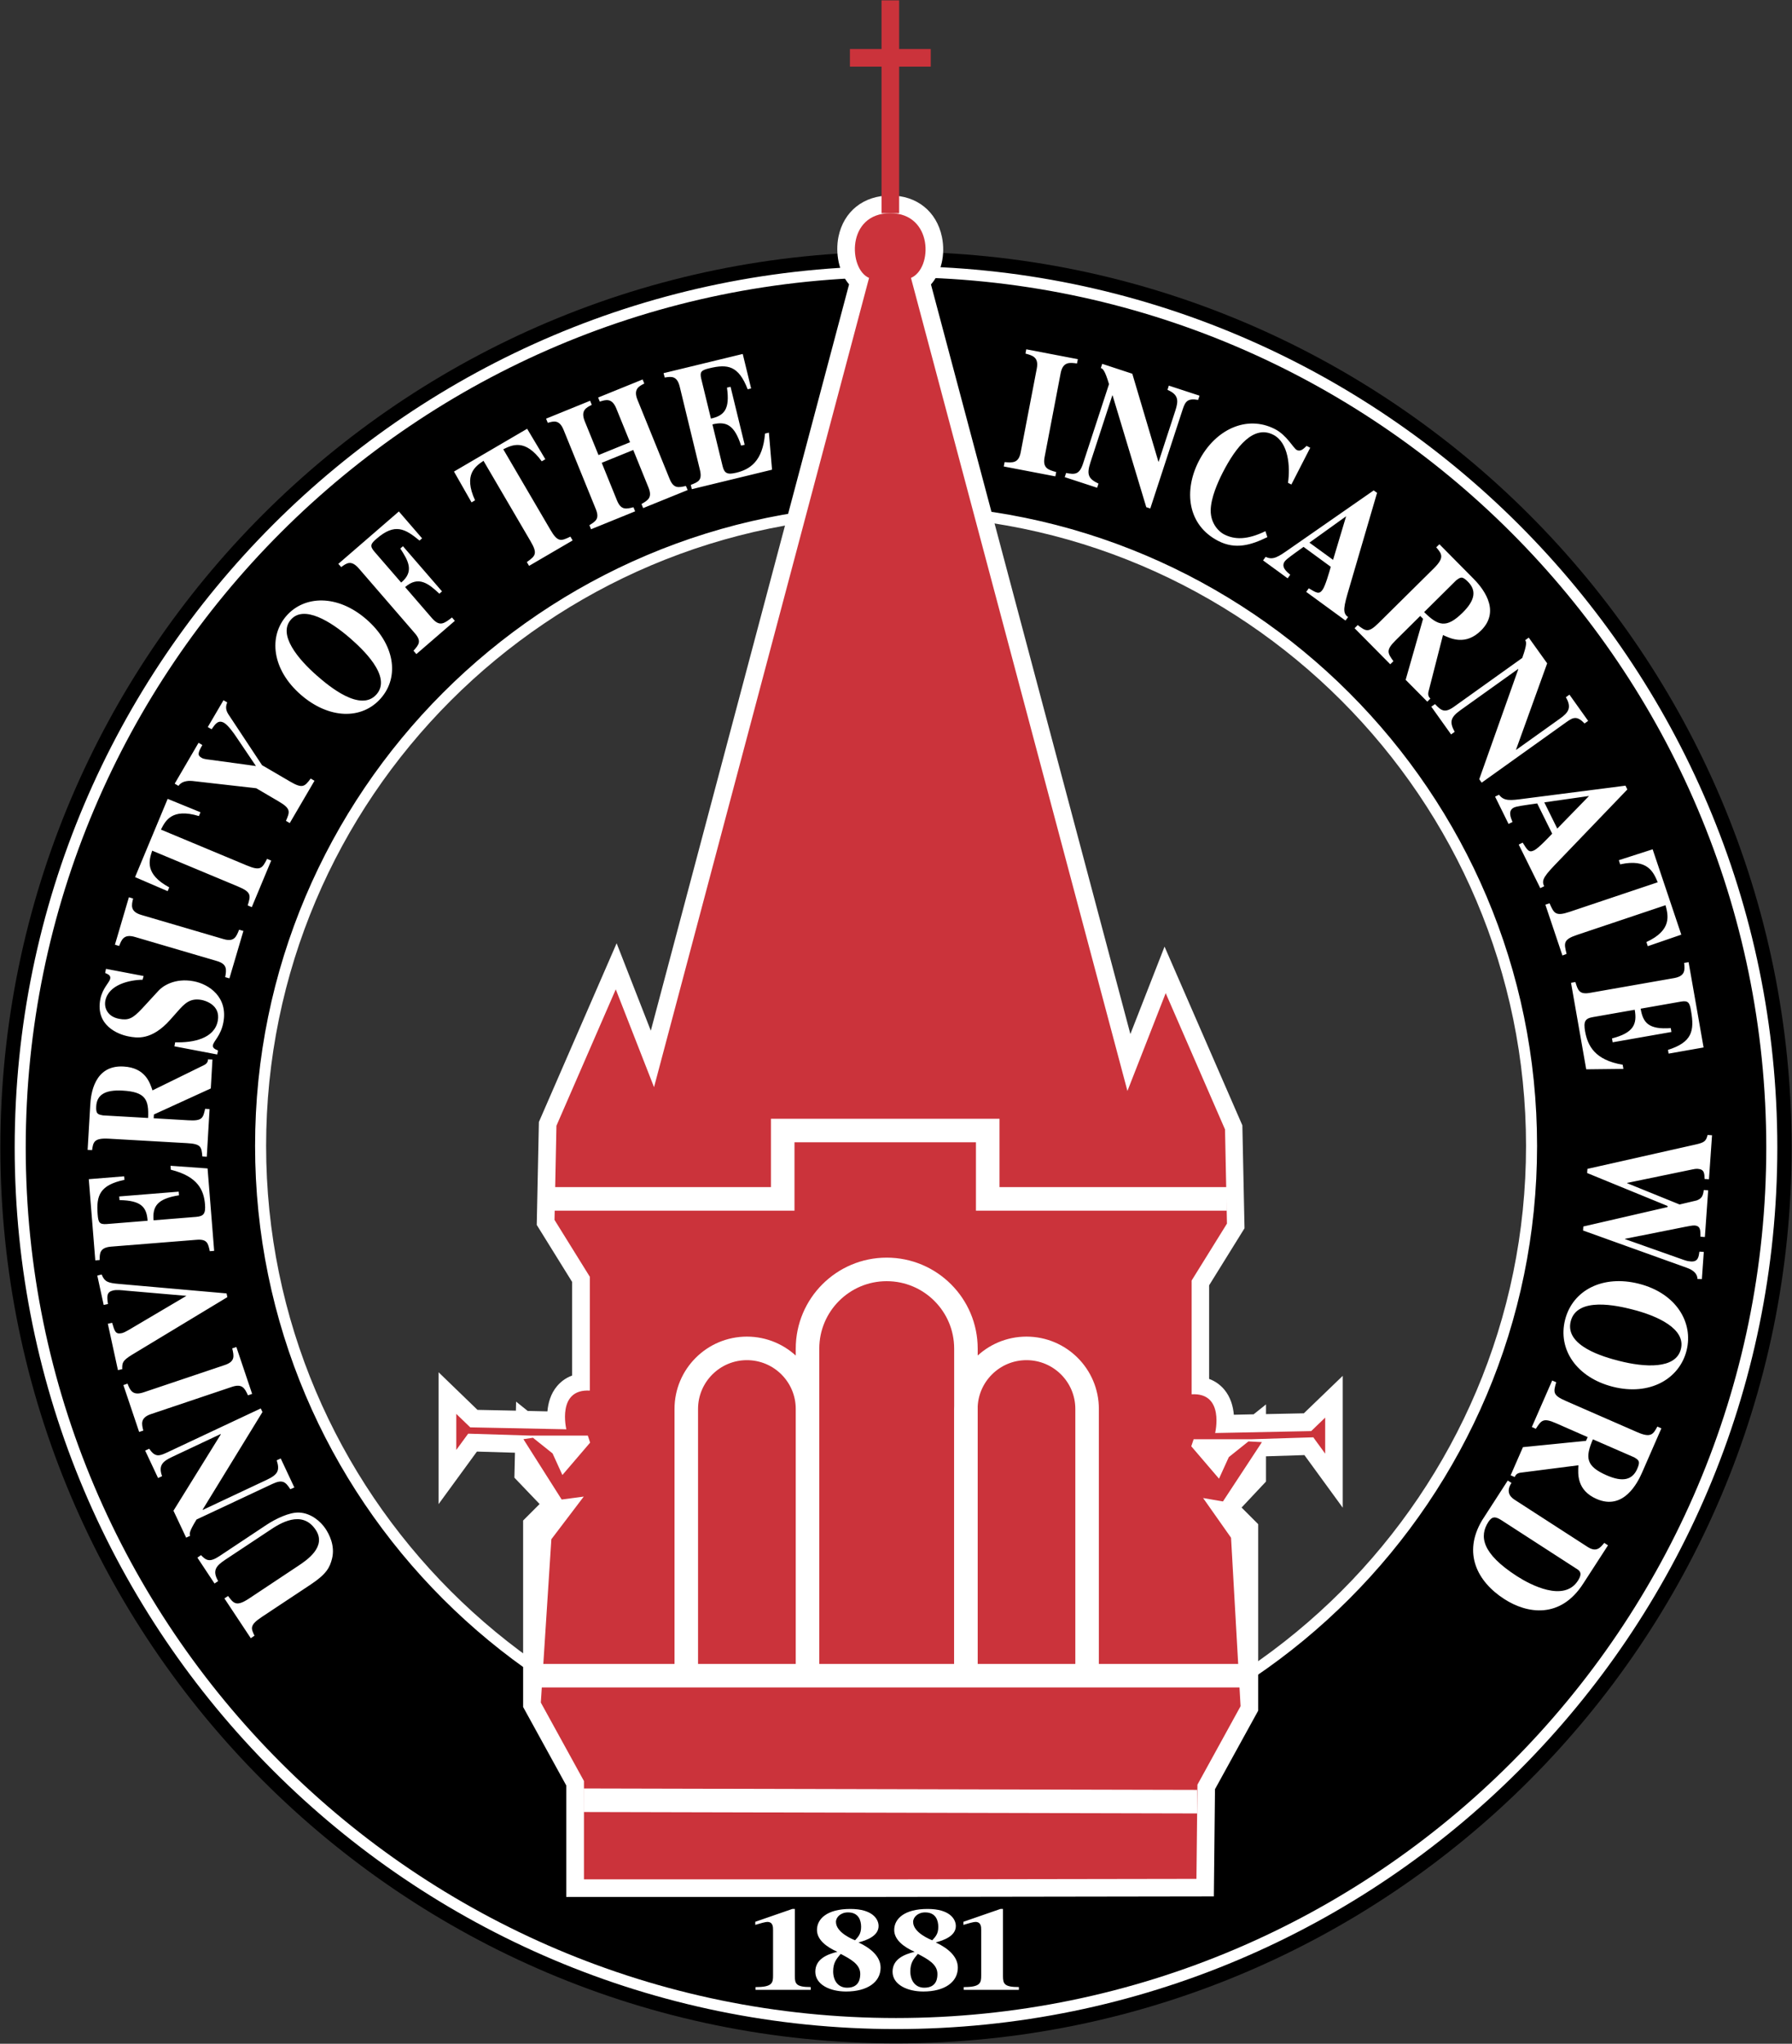 <?xml version="1.0" encoding="utf-8"?>
<!-- Generator: Adobe Illustrator 22.0.1, SVG Export Plug-In . SVG Version: 6.00 Build 0)  -->
<svg version="1.1" id="Layer_1" xmlns="http://www.w3.org/2000/svg" xmlns:xlink="http://www.w3.org/1999/xlink" x="0px" y="0px"
	 width="250.1px" height="285.18px" viewBox="0 0 250.1 285.18" enable-background="new 0 0 250.1 285.18" xml:space="preserve">
<rect x="0" y="0" width="250.1" height="285.18" fill="#333333" stroke="none"/>
<g>
	<path d="M125.05,35.13c-68.93,0-125,56.07-125,125s56.07,125,125,125s125-56.07,125-125S193.98,35.13,125.05,35.13z M125.06,248.58
		c-48.98,0-88.69-39.71-88.69-88.69S76.08,71.2,125.06,71.2s88.69,39.71,88.69,88.69S174.04,248.58,125.06,248.58z"/>
	<path fill="#FFFFFF" d="M125.05,283.13c-67.82,0-123-55.18-123-123s55.18-123,123-123s123,55.18,123,123
		S192.87,283.13,125.05,283.13z M125.05,38.68C58.08,38.68,3.59,93.16,3.59,160.13s54.49,121.46,121.46,121.46
		s121.46-54.48,121.46-121.46C246.51,93.16,192.02,38.68,125.05,38.68z M125.06,249.35c-49.33,0-89.46-40.13-89.46-89.46
		s40.13-89.46,89.46-89.46s89.46,40.13,89.46,89.46C214.52,209.22,174.39,249.35,125.06,249.35z M125.06,71.97
		c-48.48,0-87.92,39.44-87.92,87.92s39.44,87.92,87.92,87.92s87.92-39.44,87.92-87.92S173.54,71.97,125.06,71.97z"/>
	<path fill="#FFFFFF" d="M28.05,217c0.76,0.79,1.24,1.02,2.6,0.12l6.55-4.35c1.21-0.8,3.19-1.79,4.57-1.71
		c1.65,0.08,2.99,1.25,3.65,2.24c0.48,0.72,1.38,2.34,0.92,4.19c-0.31,1.22-0.75,2.13-2.96,3.6l-6.86,4.55
		c-1.73,1.15-1.48,1.6-1,2.6L35,228.59l-3.68-5.55l0.51-0.34c0.78,1.04,1.14,1.54,2.95,0.34l6.85-4.55c1.17-0.78,4-2.66,2.43-5.02
		c-1.92-2.89-5.08-0.84-6.39,0.04l-6.26,4.15c-1.25,0.84-1.82,1.49-0.96,2.96l-0.51,0.34l-2.39-3.61L28.05,217z M41.08,207.56
		l-1.9-4.05l-0.56,0.26c0.44,1.4,0.2,1.98-1.41,2.73l-8.91,4.19l-0.02-0.04l8.35-13.62l-0.24-0.5l-13.13,6.17
		c-1.07,0.5-1.63,0.64-2.44-0.55l-0.56,0.26l1.8,3.83l0.56-0.26c-0.55-1.51,0.09-2.07,1.43-2.7l6.75-3.18l0.02,0.04l-6.61,10.66
		l1.77,3.76l0.56-0.26c-0.11-0.23-0.18-0.55,0.89-2.27L38,207.07c1.47-0.69,1.86-0.27,2.52,0.73L41.08,207.56z M32.41,188.15
		c0.25,1.06,0.44,1.83-1.06,2.33l-11.3,3.8c-1.59,0.54-1.91-0.35-2.25-1.21l-0.58,0.2l2.2,6.54l0.58-0.19
		c-0.22-0.88-0.47-1.78,1.07-2.3l11.3-3.8c1.45-0.49,1.79,0.21,2.24,1.18l0.58-0.2l-2.2-6.54L32.41,188.15z M13.58,177.99l0.89,4.1
		l0.6-0.13c-0.17-1.11-0.19-1.69,0.75-1.9c0.48-0.11,1.15-0.03,1.75,0.03l8.45,0.73l-7.06,4.17c-0.56,0.32-1.49,0.93-1.94,1.03
		c-0.92,0.2-1.01-0.25-1.37-1.44l-0.6,0.13l1.41,6.47l0.6-0.13c-0.01-0.87,0-1.17,1.33-1.99L31.73,181l-0.11-0.52l-15.08-1.33
		c-1.44-0.13-1.95-0.28-2.35-1.31L13.58,177.99z M13.91,175.82c0-0.91-0.01-1.74,1.61-1.87L27.4,173c1.52-0.13,1.64,0.48,1.88,1.59
		l0.61-0.05l-0.92-11.5l-5.17-0.37l0.04,0.55c3.81,0.94,4.61,2.89,4.77,4.82c0.1,1.28-0.16,1.67-1.24,1.76l-5.94,0.48
		c-0.16-1.94,0.5-3.01,3.55-3.49l-0.04-0.51l-8.3,0.67l0.04,0.51c3.07,0.05,3.79,1,3.92,2.88l-5.7,0.46
		c-1.06,0.08-1.18-0.26-1.27-1.34c-0.21-2.65,0.29-4.09,3.74-4.83l-0.04-0.49l-4.94,0.4l0.91,11.33L13.91,175.82z M29.03,147.82
		c-0.01,0.23-0.06,0.53-0.51,0.78l-7.24,3.55c-0.36-1.08-1-3.16-4.03-3.33c-4.13-0.24-4.57,3.92-4.65,5.3l-0.37,6.33l0.62,0.04
		c0.16-1.12,0.25-1.72,2.36-1.6l10.87,0.62c1.99,0.11,2.04,0.51,2.16,1.86l0.62,0.04l0.39-6.65l-0.62-0.04
		c-0.29,1.29-0.39,1.72-2.36,1.6l-4.82-0.28l0.03-0.53l7.94-3.63l0.23-4.04L29.03,147.82z M14.39,155.64
		c-0.76-0.14-1.02-0.2-0.96-1.28c0.09-1.57,1.2-2.32,3.68-2.18c3.2,0.18,3.68,1.24,3.56,3.82L14.39,155.64z M20.04,136.19l-5.25-1
		l-0.11,0.58c0.44,0.18,0.79,0.35,0.7,0.79c-0.11,0.56-1.08,1.32-1.38,2.87c-0.7,3.68,2.48,4.91,3.95,5.19
		c1.12,0.21,3.2,0.61,5.81-2.33l1.02-1.15c0.99-1.12,1.74-1.91,3.36-1.61c0.32,0.06,2.7,0.61,2.25,2.93
		c-0.47,2.46-3.42,3.06-5.94,2.98L24.34,146l5.98,1.14l0.11-0.56c-0.37-0.15-0.79-0.33-0.71-0.74c0.11-0.6,1.1-1.32,1.45-3.16
		c0.68-3.56-2.02-5.36-4.15-5.76c-2.64-0.5-4.32,0.7-4.86,1.28l-2.31,2.51c-1.33,1.43-1.93,1.7-3.24,1.45
		c-1.58-0.3-2.1-1.5-1.91-2.51c0.44-2.28,3.44-2.92,5.2-2.94L20.04,136.19z M33.37,129.73c-0.4,1.01-0.69,1.75-2.2,1.3l-11.44-3.36
		c-1.61-0.47-1.37-1.39-1.15-2.29l-0.59-0.18l-1.95,6.62l0.59,0.18c0.33-0.85,0.64-1.72,2.2-1.26l11.44,3.36
		c1.47,0.43,1.34,1.2,1.16,2.25l0.59,0.17l1.95-6.62L33.37,129.73z M37.27,119.85c-0.67,1.3-0.9,1.72-2.83,0.91l-11.98-5
		c0.62-1.21,1.51-3.04,5.3-1.89l0.22-0.53l-4.58-1.87l-4.55,10.92l4.55,1.96l0.22-0.53c-3.48-1.88-2.81-3.8-2.38-5.12l11.98,5
		c1.91,0.8,1.77,1.25,1.35,2.64l0.57,0.24l2.71-6.5L37.27,119.85z M31.19,97.71L29,101.45l0.53,0.31c0.53-0.76,0.94-1.37,1.77-0.88
		c0.57,0.34,1.42,1.56,1.59,1.82l2.83,4.19l-6.13-0.84c-0.42-0.06-1.11-0.1-1.43-0.29c-0.59-0.35-0.6-0.63,0.08-1.8l-0.53-0.31
		l-3.33,5.7l0.53,0.31c0.57-0.83,1.73-0.7,1.97-0.68l8.88,1.01l3.12,1.83c1.77,1.03,1.57,1.46,1.03,2.72l0.53,0.31l3.45-5.9
		l-0.53-0.31c-0.84,1.1-1.11,1.45-2.87,0.42l-3.92-2.29l-4.71-7.12c-0.48-0.74-0.28-1.28-0.15-1.64L31.19,97.71z M51.15,86.43
		c-4.05-3.53-8.68-3.35-11.18-0.49c-2.5,2.87-2.04,7.47,2.01,11c3.9,3.4,8.52,3.54,11.18,0.49C55.81,94.39,55.05,89.83,51.15,86.43
		 M44.27,94.31c-2.71-2.36-5.5-5.76-3.68-7.84c1.81-2.08,5.56,0.22,8.27,2.58c1.61,1.41,5.9,5.31,3.69,7.84
		C50.32,99.44,45.88,95.72,44.27,94.31 M47.62,79.13c0.75-0.55,1.39-1.04,2.46,0.19l7.8,9.02c1,1.15,0.58,1.61-0.17,2.46l0.4,0.47
		l5.37-4.64l-0.4-0.47c-1.09,0.85-1.72,1.33-2.79,0.1l-3.75-4.34c1.88-1.63,3.29-0.47,4.78,0.92l0.37-0.32l-5.45-6.3l-0.37,0.32
		c1.08,1.67,2,3.19,0.12,4.75l-3.74-4.32c-0.69-0.8-0.49-1.11,0.31-1.8c2.56-2.22,3.98-1.39,5.99,0.26l0.36-0.31l-3.24-3.75
		l-8.45,7.31L47.62,79.13z M79.61,74.88c-1.32,0.63-1.76,0.83-2.81-0.98l-6.56-11.21c1.23-0.6,3.04-1.52,5.37,1.68l0.5-0.29
		l-2.54-4.25L63.36,65.8l2.45,4.3l0.49-0.29c-1.65-3.6,0.04-4.73,1.18-5.51l6.56,11.21c1.05,1.78,0.66,2.07-0.51,2.92l0.31,0.53
		l6.08-3.55L79.61,74.88z M95.73,67.81c-1.03,0.23-1.71,0.4-2.27-0.97l-4.49-11.05c-0.6-1.48,0.19-1.89,0.95-2.27l-0.23-0.57
		l-6.21,2.52l0.23,0.57c0.83-0.26,1.69-0.55,2.3,0.95l1.92,4.72l-4.4,1.79l-1.92-4.72c-0.61-1.51,0.21-1.9,0.98-2.29l-0.23-0.57
		l-6.15,2.5L76.45,59c0.8-0.22,1.61-0.5,2.21,0.99l4.49,11.04c0.55,1.35,0.01,1.7-0.89,2.25l0.23,0.57l6.15-2.5l-0.23-0.57
		c-1.02,0.25-1.73,0.44-2.3-0.95l-2.13-5.25l4.4-1.79l2.13,5.25c0.56,1.39-0.07,1.76-0.98,2.29l0.23,0.57l6.21-2.52L95.73,67.81z
		 M92.77,52.68c0.9-0.14,1.72-0.29,2.1,1.29l2.81,11.58c0.36,1.48-0.22,1.7-1.27,2.11l0.14,0.6l11.2-2.72l-0.44-5.17l-0.54,0.13
		c-0.32,3.91-2.13,5-4,5.46c-1.25,0.3-1.68,0.11-1.93-0.95l-1.41-5.79c1.9-0.46,3.05,0.02,4,2.96l0.5-0.12l-1.97-8.09l-0.5,0.12
		c0.43,3.04-0.39,3.9-2.24,4.32l-1.35-5.55c-0.25-1.03,0.07-1.21,1.12-1.47c2.58-0.63,4.09-0.36,5.36,2.93l0.48-0.12l-1.17-4.81
		l-11.05,2.68L92.77,52.68z M147.41,65.87c-1.11-0.31-1.92-0.54-1.62-2.09l2.24-11.71c0.32-1.65,1.31-1.48,2.28-1.35l0.12-0.6
		l-7.2-1.38l-0.11,0.6c0.93,0.25,1.89,0.48,1.58,2.08l-2.25,11.71c-0.29,1.5-1.11,1.45-2.24,1.35l-0.12,0.61l7.2,1.38L147.41,65.87z
		 M148.6,66.58l4.52,1.48l0.19-0.58c-1.41-0.67-1.68-1.25-1.13-2.94l3.06-9.37l0.04,0.01l4.7,15.59l0.56,0.18l4.51-13.79
		c0.37-1.12,0.66-1.62,2.17-1.36l0.19-0.59l-4.28-1.4l-0.19,0.59c1.57,0.67,1.55,1.52,1.09,2.92l-2.32,7.1l-0.04-0.01l-3.64-12.26
		l-4.2-1.38l-0.19,0.59c0.26,0.08,0.55,0.26,1.14,2.24l-3.63,11.1c-0.51,1.54-1.12,1.53-2.36,1.3L148.6,66.58z M176.61,74.12
		c-2.59,1.25-4.33,1.19-5.78,0.44c-0.58-0.29-1.88-1.38-1.86-3.36c0.03-1.76,1-3.92,1.67-5.24c1.9-3.71,4.35-6.69,7.07-5.29
		c2.13,1.09,2.38,4.46,2.05,6.7l0.47,0.24l2.63-5.13l-0.5-0.26c-0.47,0.45-0.87,0.83-1.38,0.57c-0.48-0.25-1.37-2.06-3.05-2.92
		c-3.92-2.01-8.35,0.04-10.63,4.49c-2.1,4.1-1.6,8.9,2.74,11.13c2.39,1.22,4.55,0.58,6.84-0.54L176.61,74.12z M188.15,86.1
		c-0.84-0.55-0.62-1.43,0.17-4.11l3.87-13.22l-0.47-0.34L180,76.58c-1.6,1.12-2.33,1.63-3.36,1.12l-0.36,0.5l3.43,2.5l0.36-0.5
		c-0.55-0.46-1.31-1.11-0.76-1.87c0.23-0.32,1.1-0.93,2.62-2.02l3.8,2.78c-0.23,0.81-0.76,2.67-1.15,3.21
		c-0.48,0.66-0.8,0.46-1.92-0.21l-0.36,0.5l5.48,4L188.15,86.1z M182.75,75.72l5.12-3.68l-1.82,6.08L182.75,75.72z M199.63,97.48
		c-0.18-0.18-0.38-0.42-0.27-0.94l2.03-7.93c1.09,0.51,3.16,1.5,5.31-0.63c2.94-2.91-0.04-6.21-1.07-7.25l-4.74-4.79l-0.44,0.43
		c0.77,0.92,1.19,1.41-0.31,2.91l-7.74,7.66c-1.42,1.4-1.77,1.16-2.91,0.28l-0.44,0.44l4.98,5.03l0.44-0.43
		c-0.81-1.14-1.09-1.52,0.31-2.91l3.43-3.4l0.4,0.4l-2.43,8.51l3.02,3.05L199.63,97.48z M203.23,80.98c0.62-0.46,0.84-0.62,1.65,0.2
		c1.18,1.19,1.03,2.55-0.74,4.3c-2.28,2.25-3.43,1.86-5.38-0.07L203.23,80.98z M199.76,98.61l2.76,3.87l0.5-0.36
		c-0.74-1.38-0.61-2.01,0.83-3.04l8.02-5.73l0.03,0.03l-5.45,15.35l0.34,0.48l11.81-8.44c0.96-0.69,1.49-0.92,2.55,0.18l0.5-0.36
		l-2.61-3.66l-0.5,0.36c0.86,1.47,0.35,2.15-0.85,3l-6.08,4.34l-0.02-0.04l4.34-12.03l-2.57-3.59l-0.5,0.36
		c0.16,0.22,0.29,0.54-0.41,2.48l-9.5,6.79c-1.32,0.95-1.8,0.57-2.67-0.35L199.76,98.61z M215.52,123.66
		c-0.49-0.88,0.11-1.55,2.06-3.57l9.54-9.93l-0.26-0.53l-14.16,1.82c-1.93,0.26-2.81,0.36-3.49-0.56l-0.55,0.27l1.88,3.81l0.55-0.27
		c-0.27-0.66-0.65-1.59,0.19-2.01c0.35-0.18,1.41-0.32,3.26-0.58l2.09,4.22c-0.58,0.61-1.91,2.02-2.51,2.32
		c-0.73,0.36-0.92,0.03-1.61-1.07l-0.55,0.27l3.01,6.08L215.52,123.66z M215.53,111.96l6.24-0.89l-4.43,4.55L215.53,111.96z
		 M218.64,133.1c-0.38-1.51-0.49-2,1.5-2.66l12.31-4.13c0.37,1.4,0.94,3.48-2.67,5.14l0.19,0.58l4.68-1.61l-4-11.91l-4.72,1.52
		l0.19,0.58c3.87-0.86,4.67,1.15,5.24,2.5l-12.31,4.13c-1.96,0.66-2.17,0.2-2.79-1.2l-0.58,0.2l2.38,7.09L218.64,133.1z
		 M235.05,134.36c0.09,0.96,0.2,1.83-1.4,2.12l-11.74,2.06c-1.5,0.27-1.69-0.36-2.04-1.51l-0.61,0.11l2.12,12.07l5.19-0.06
		l-0.1-0.58c-3.89-0.65-4.89-2.65-5.25-4.67c-0.23-1.34-0.01-1.78,1.06-1.97l5.87-1.03c0.36,2.04-0.18,3.22-3.17,4l0.09,0.54
		l8.2-1.44l-0.09-0.54c-3.06,0.22-3.88-0.72-4.2-2.71l5.63-0.99c1.04-0.18,1.21,0.17,1.4,1.31c0.49,2.79,0.14,4.36-3.22,5.43
		l0.09,0.52l4.88-0.86l-2.09-11.9L235.05,134.36z M237.52,178.49l0.27-3.8l-0.61-0.04c-0.1,0.71-0.18,1.44-1.18,1.37
		c-0.52-0.04-0.78-0.14-1.02-0.22l-8.19-2.9v-0.04l8.34-1.66c0.48-0.09,1.08-0.22,1.37-0.2c0.84,0.06,0.82,0.67,0.83,1.57l0.61,0.04
		l0.46-6.51l-0.61-0.05c-0.12,1-0.41,1.21-0.97,1.45l-2.41,0.57l-7.32-2.97v-0.04l9.05-1.87c0.27-0.06,0.55-0.11,0.82-0.09
		c0.91,0.06,0.92,0.65,0.94,1.41l0.61,0.04l0.43-6.14l-0.62-0.04c-0.21,0.87-0.47,1.06-1.67,1.33l-15.1,3.4l-0.04,0.58l11.23,4.6
		l-0.01,0.15l-11.75,2.71l-0.04,0.56l14.5,5.21c0.89,0.32,1.45,0.82,1.47,1.55L237.52,178.49z M225.08,193.5
		c5.2,1.32,9.31-1.12,10.3-5.03c1-3.92-1.44-8.02-6.65-9.34c-5.01-1.27-9.24,0.87-10.3,5.03
		C217.38,188.32,220.07,192.22,225.08,193.5 M227.82,182.72c3.49,0.88,7.5,2.7,6.77,5.54c-0.72,2.84-5.12,2.53-8.6,1.64
		c-2.08-0.53-7.66-2.07-6.77-5.54C220.11,180.89,225.75,182.19,227.82,182.72 M211.4,206.1c0.1-0.23,0.25-0.51,0.77-0.6l8.12-1.04
		c-0.07,1.21-0.24,3.49,2.54,4.7c3.79,1.66,5.75-2.33,6.34-3.67l2.7-6.18l-0.56-0.25c-0.57,1.05-0.88,1.63-2.81,0.78l-9.98-4.36
		c-1.83-0.8-1.73-1.21-1.33-2.6l-0.56-0.25l-2.84,6.49l0.56,0.25c0.76-1.18,1.01-1.57,2.81-0.78l4.42,1.94l-0.23,0.52l-8.8,0.88
		l-1.72,3.93L211.4,206.1z M228.07,203.35c0.66,0.4,0.89,0.55,0.43,1.61c-0.67,1.53-1.99,1.9-4.27,0.9
		c-2.93-1.28-2.99-2.5-1.92-5.02L228.07,203.35z M210.43,206.59l-3.59,5.56c-2.7,4.54-0.7,8.53,3.11,10.98
		c3.19,2.06,7.82,2.79,11-2.14l3.47-5.36l-0.52-0.34c-0.53,0.63-1.07,1.38-2.33,0.56l-10.2-6.59c-0.77-0.5-1.14-1.24-0.42-2.34
		L210.43,206.59z M219.95,218.85c0.46,0.28,1,0.6,0.27,1.72c-1.95,3.03-6.62,0.58-8.5-0.63c-4.95-3.19-5.27-5.6-4-7.57
		c0.55-0.84,1.02-0.76,1.85-0.23L219.95,218.85z M113.15,277.27c-2.03,0-2.22-0.44-2.22-1.54v-9.36h-0.35l-5.17,1.79v0.43
		c0.7-0.21,1.4-0.41,1.68-0.41c0.8,0,0.8,0.72,0.8,1.13v6.32c0,1.02-0.06,1.66-2.44,1.64v0.39h7.7V277.27z M122.62,268.75
		c0-0.94-0.82-2.38-3.94-2.38c-3.28,0-4.66,1.4-4.66,2.93c0,1.36,1.31,2.37,2.85,3.05c-1.38,0.34-3.08,0.98-3.08,2.78
		c0,1.81,2.07,2.76,4.29,2.76c2.93,0,4.82-1.28,4.82-3.33c0-1.53-1.31-2.68-3.08-3.52C120.96,270.74,122.62,270.14,122.62,268.75
		 M119.34,270.74c-0.21-0.08-2.67-1.04-2.67-2.56c0-0.67,0.67-1.33,1.68-1.33c1.52,0,1.83,1.17,1.83,2.01
		C120.18,269.83,119.81,270.23,119.34,270.74 M118.23,277.36c-1.33,0-1.95-1.08-1.95-2.27c0-1.2,0.43-1.71,1.05-2.45
		c1.4,0.74,2.73,1.45,2.73,2.79C120.05,275.86,120.05,277.36,118.23,277.36 M133.4,268.75c0-0.94-0.82-2.38-3.94-2.38
		c-3.28,0-4.66,1.4-4.66,2.93c0,1.36,1.31,2.37,2.85,3.05c-1.38,0.34-3.08,0.98-3.08,2.78c0,1.81,2.08,2.76,4.29,2.76
		c2.93,0,4.82-1.28,4.82-3.33c0-1.53-1.31-2.68-3.08-3.52C131.74,270.74,133.4,270.14,133.4,268.75 M130.11,270.74
		c-0.21-0.08-2.67-1.04-2.67-2.56c0-0.67,0.67-1.33,1.68-1.33c1.52,0,1.83,1.17,1.83,2.01
		C130.96,269.83,130.58,270.23,130.11,270.74 M129,277.36c-1.33,0-1.95-1.08-1.95-2.27c0-1.2,0.43-1.71,1.05-2.45
		c1.4,0.74,2.73,1.45,2.73,2.79C130.83,275.86,130.83,277.36,129,277.36 M142.2,277.27c-2.03,0-2.22-0.44-2.22-1.54v-9.36h-0.35
		l-5.17,1.79v0.43c0.7-0.21,1.4-0.41,1.68-0.41c0.8,0,0.8,0.72,0.8,1.13v6.32c0,1.02-0.06,1.66-2.44,1.64v0.39h7.7L142.2,277.27
		L142.2,277.27z"/>
	<path fill="#FFFFFF" d="M123.24,264.69H79.03v-15.55l-6.02-10.95v-26.02l2.3-2.3l-3.52-3.68l0.08-3.48l-5.31-0.16l-5.35,7.33v-18.4
		l5.43,5.25l5.36,0.11l0.03-1.26l1.62,1.3l2.75,0.06c0.1-1.17,0.45-2.46,1.34-3.52c0.45-0.53,1.12-1.12,2.11-1.48v-13.06l-4.94-7.96
		l0.3-14.36l10.85-24.94l4.77,12.2L118.5,39.68c-1.46-1.73-1.93-4.41-1.48-6.64c0.73-3.55,3.5-5.76,7.24-5.76
		c3.7,0,6.46,2.22,7.2,5.78c0.52,2.51-0.12,5.03-1.53,6.63l27.83,104.6l4.77-12.2l10.86,24.94l0.3,14.36l-4.94,7.96v13.06
		c0.99,0.36,1.66,0.95,2.11,1.48c0.89,1.06,1.24,2.35,1.34,3.52l2.76-0.06l1.73-1.38v1.35l5.28-0.11l5.43-5.23v18.4l-5.35-7.34
		l-5.36,0.17v3.52l-3.41,3.63l2.32,2.32v26.02l-6.03,10.96l-0.16,14.96L123.24,264.69z"/>
	<polygon fill="#CB333B" points="125.49,29.75 123.03,29.75 123.03,9.3 118.62,9.3 118.62,6.84 123.03,6.84 123.03,0.05 
		125.49,0.05 125.49,6.84 129.9,6.84 129.9,9.3 125.49,9.3 	"/>
	<path fill="#CB333B" d="M121.29,38.78L91.28,151.7l-5.34-13.65l-8.28,19.03l-0.27,13.14l4.93,7.94v15.88
		c-4.65-0.27-3.28,5.4-3.28,5.4l-13.41-0.27l-1.95-1.88v5.03l1.66-2.27l8.76,0.27h7.94l0.32,0.98l-3.87,4.52l-1.37-3.01l-2.74-2.19
		l-1.33,0.2l5.34,8.42l3.08-0.41l-4.52,5.95l-1.47,22.79l6.02,10.95v13.72h41.75l43.73-0.07l0.14-13.14l6.02-10.95l-1.33-23.51
		l-3.9-5.54l2.77,0.48l5.44-8.28l-1.88-0.1l-2.74,2.19l-1.37,3.01l-3.87-4.52l0.33-0.98h7.94l8.76-0.27l1.66,2.28v-5.03l-1.95,1.88
		l-13.41,0.27c0,0,1.37-5.68-3.28-5.4v-15.88l4.93-7.94l-0.27-13.14l-8.28-19.02l-5.34,13.65L127.14,38.78
		c3.08-1.33,3.08-9.03-2.88-9.03C118.1,29.75,118.41,37.55,121.29,38.78"/>
	<path fill="none" stroke="#FFFFFF" stroke-width="3.285" d="M112.7,235.02v-46.83c0-6.11,4.95-11.06,11.05-11.06
		c6.11,0,11.06,4.95,11.06,11.06v46.83 M151.72,235.02V196.6c0-4.67-3.79-8.45-8.46-8.45c-4.67,0-8.46,3.79-8.46,8.45v38.41
		 M112.7,235.02V196.6c0-4.67-3.79-8.45-8.46-8.45s-8.46,3.79-8.46,8.45v38.41 M171.24,167.29h-33.39v-9.54h-28.61v9.54H76.65
		 M75.16,233.82h98.07 M81.46,251.2l85.61,0.2"/>
</g>
</svg>
